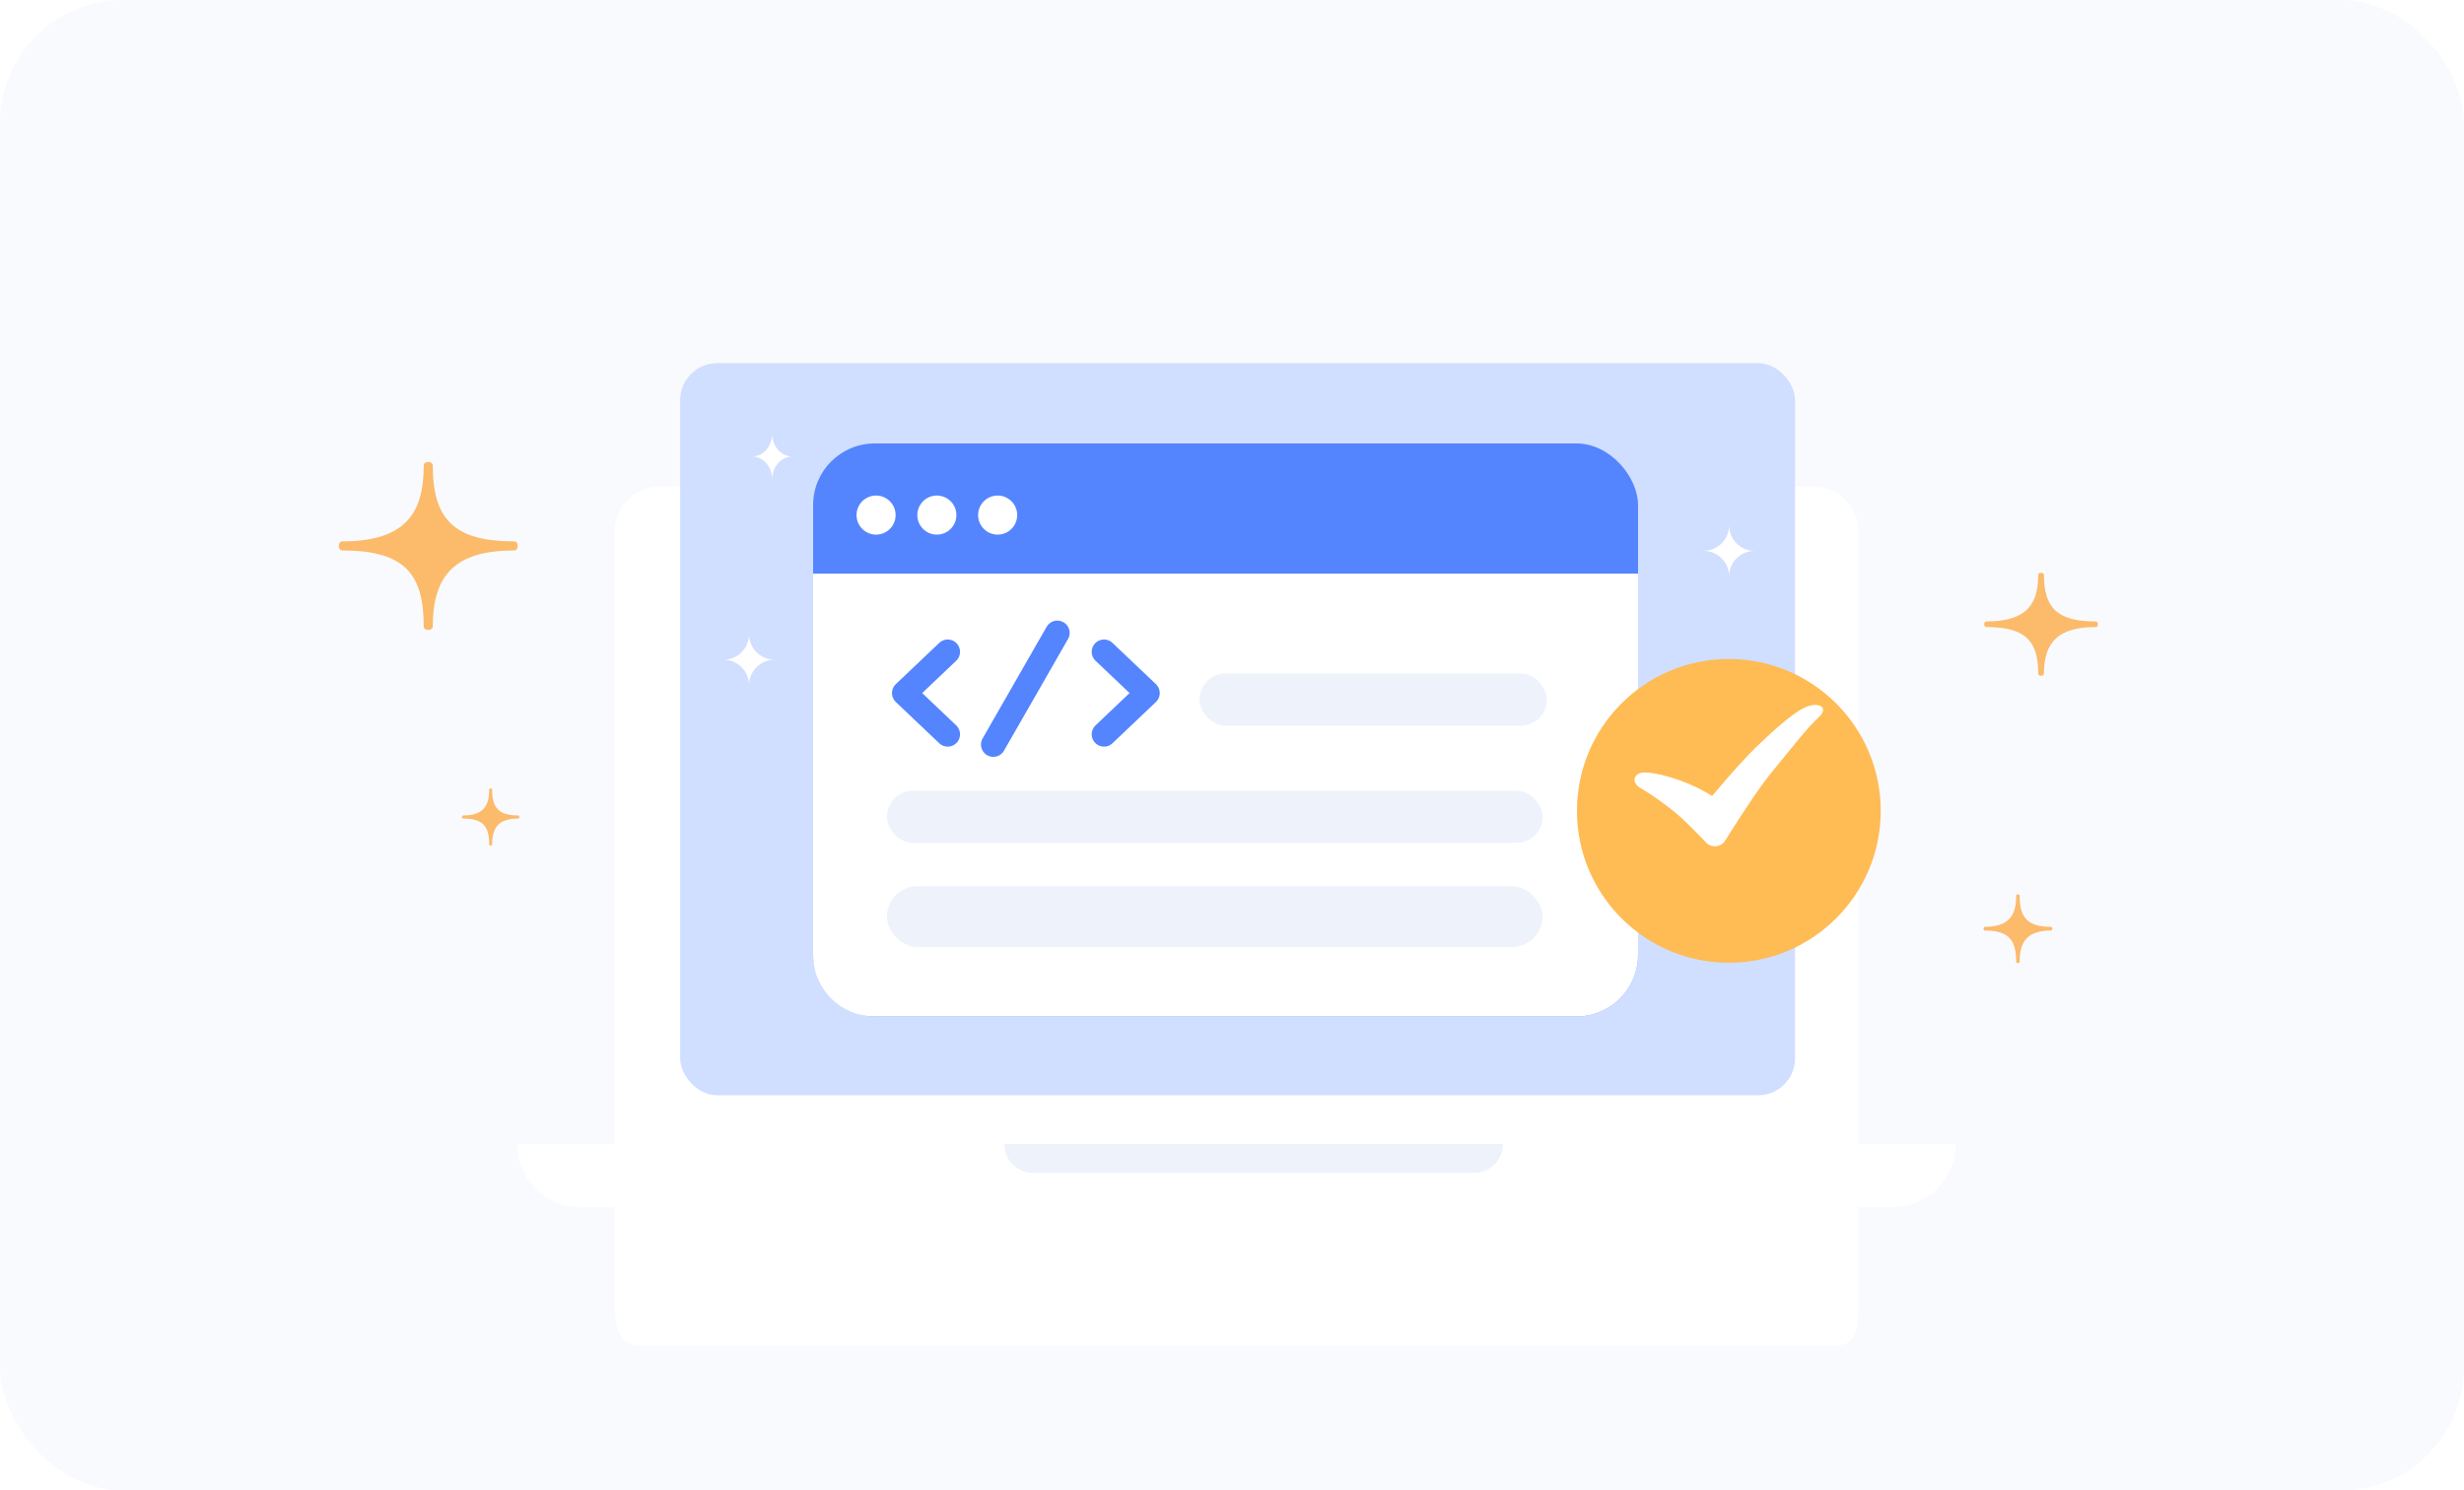 <svg width="400" height="242" viewBox="0 0 400 242" fill="none" xmlns="http://www.w3.org/2000/svg">
<g clip-path="url(#clip0_214_1933)">
<rect width="400" height="242" rx="20" fill="#F5F7FB" fill-opacity="0.6"/>
<path fill-rule="evenodd" clip-rule="evenodd" d="M83.471 89.372C74.001 89.372 70.257 93.285 70.257 101.702C70.257 102.476 68.785 102.476 68.785 101.702C68.785 93.285 65.79 89.372 55.573 89.372C54.809 89.372 54.81 87.897 55.573 87.897C66.106 87.897 68.785 83.02 68.785 75.581C68.785 74.806 70.257 74.806 70.257 75.581C70.257 84.441 73.843 87.897 83.47 87.897C84.234 87.897 84.234 89.372 83.471 89.372Z" fill="#FCBA6B"/>
<path fill-rule="evenodd" clip-rule="evenodd" d="M84.121 132.901C81.087 132.901 79.888 134.235 79.888 137.106C79.888 137.37 79.416 137.37 79.416 137.106C79.416 134.235 78.456 132.901 75.183 132.901C74.939 132.901 74.939 132.398 75.183 132.398C78.558 132.398 79.416 130.735 79.416 128.198C79.416 127.934 79.888 127.934 79.888 128.198C79.888 131.22 81.036 132.398 84.12 132.398C84.365 132.398 84.365 132.901 84.121 132.901Z" fill="#FCBA6B"/>
<path fill-rule="evenodd" clip-rule="evenodd" d="M332.945 151.084C329.304 151.084 327.865 152.685 327.865 156.129C327.865 156.446 327.299 156.446 327.299 156.129C327.299 152.685 326.148 151.084 322.22 151.084C321.926 151.084 321.927 150.48 322.22 150.48C326.269 150.48 327.299 148.484 327.299 145.44C327.299 145.123 327.865 145.123 327.865 145.44C327.865 149.066 329.243 150.48 332.944 150.48C333.238 150.48 333.238 151.084 332.945 151.084Z" fill="#FCBA6B"/>
<path fill-rule="evenodd" clip-rule="evenodd" d="M340.219 101.808C334.193 101.808 331.811 104.206 331.811 109.366C331.811 109.84 330.875 109.84 330.875 109.366C330.875 104.206 328.968 101.808 322.466 101.808C321.98 101.808 321.98 100.904 322.467 100.904C329.169 100.904 330.875 97.915 330.875 93.356C330.875 92.881 331.811 92.881 331.811 93.356C331.811 98.786 334.093 100.904 340.219 100.904C340.705 100.904 340.705 101.808 340.219 101.808Z" fill="#FCBA6B"/>
<g filter="url(#filter0_d_214_1933)">
<path fill-rule="evenodd" clip-rule="evenodd" d="M106.916 49H294.551C298.415 49 301.661 52.25 301.661 56.115V181.424C301.661 185.29 301.638 188.54 297.711 188.54H104.151C100.175 188.54 99.806 185.29 99.806 181.424V56.115C99.806 52.25 103.052 49 106.916 49Z" fill="white"/>
</g>
<rect x="110.419" y="58.969" width="180.983" height="118.866" rx="6" fill="#D0DEFF"/>
<path fill-rule="evenodd" clip-rule="evenodd" d="M121.602 111.266H121.6C121.6 108.973 119.742 107.115 117.449 107.115V107.113C119.742 107.113 121.6 105.254 121.6 102.962H121.602C121.602 105.254 123.461 107.113 125.753 107.113V107.115C123.461 107.115 121.602 108.973 121.602 111.266Z" fill="white"/>
<path fill-rule="evenodd" clip-rule="evenodd" d="M280.698 93.588H280.695C280.695 91.296 278.837 89.438 276.544 89.438V89.435C278.837 89.435 280.695 87.577 280.695 85.285H280.698C280.698 87.577 282.556 89.435 284.848 89.435V89.438C282.556 89.438 280.698 91.296 280.698 93.588Z" fill="white"/>
<path fill-rule="evenodd" clip-rule="evenodd" d="M125.358 77.842H125.356C125.356 75.787 123.899 74.121 122.101 74.121V74.12C123.899 74.12 125.356 72.454 125.356 70.399H125.358C125.358 72.454 126.816 74.12 128.614 74.12V74.121C126.816 74.121 125.358 75.787 125.358 77.842Z" fill="white"/>
<rect x="132" y="72" width="133.918" height="93.038" rx="10" fill="#5485FE"/>
<path d="M132 93.145H265.918V155.038C265.918 160.561 261.441 165.038 255.918 165.038H142C136.477 165.038 132 160.561 132 155.038V93.145Z" fill="white"/>
<circle cx="142.22" cy="83.63" r="3.172" fill="white"/>
<circle cx="152.088" cy="83.63" r="3.172" fill="white"/>
<circle cx="161.956" cy="83.63" r="3.172" fill="white"/>
<rect x="143.982" y="143.893" width="106.43" height="9.868" rx="4.934" fill="#EDF2FB"/>
<rect x="143.982" y="128.387" width="106.43" height="8.458" rx="4.229" fill="#EDF2FB"/>
<rect x="194.73" y="109.356" width="56.387" height="8.458" rx="4.229" fill="#EDF2FB"/>
<path d="M153.85 105.832L146.802 112.528L153.85 119.224" stroke="#5485FE" stroke-width="4" stroke-linecap="round" stroke-linejoin="round"/>
<path d="M179.224 105.832L186.272 112.528L179.224 119.224" stroke="#5485FE" stroke-width="4" stroke-linecap="round" stroke-linejoin="round"/>
<path d="M171.644 102.761L161.251 120.886" stroke="#5485FE" stroke-width="4" stroke-linecap="round" stroke-linejoin="round"/>
<g filter="url(#filter1_d_214_1933)">
<circle cx="280.655" cy="124.655" r="24.655" fill="#FFBB54"/>
</g>
<path d="M267.005 125.417C265.134 125.417 264.76 127.088 266.354 127.982C267.948 128.877 270.706 130.811 272.533 132.42C273.606 133.366 275.144 134.889 277.145 136.988C277.995 137.647 279.246 137.515 279.926 136.696C283.327 131.232 285.965 127.37 287.841 125.109C290.386 122.042 293.352 118.166 295.2 116.5C297.048 114.834 295.2 113.875 293.071 114.834C290.942 115.793 287.744 118.764 285.395 121C283.599 122.71 281.114 125.456 277.94 129.237C276.858 128.549 275.619 127.903 274.222 127.299C272.128 126.394 268.876 125.417 267.005 125.417Z" fill="white"/>
<g filter="url(#filter2_d_214_1933)">
<path d="M83.956 185.766H317.481C317.481 191.418 312.899 196 307.247 196H94.19C88.538 196 83.956 191.418 83.956 185.766Z" fill="white"/>
</g>
<path d="M163.038 185.766H243.981C243.981 188.335 241.898 190.418 239.329 190.418H167.69C165.121 190.418 163.038 188.335 163.038 185.766Z" fill="#EDF2FB"/>
</g>
<defs>
<filter id="filter0_d_214_1933" x="69.806" y="49" width="261.856" height="199.54" filterUnits="userSpaceOnUse" color-interpolation-filters="sRGB">
<feFlood flood-opacity="0" result="BackgroundImageFix"/>
<feColorMatrix in="SourceAlpha" type="matrix" values="0 0 0 0 0 0 0 0 0 0 0 0 0 0 0 0 0 0 127 0" result="hardAlpha"/>
<feOffset dy="30"/>
<feGaussianBlur stdDeviation="15"/>
<feComposite in2="hardAlpha" operator="out"/>
<feColorMatrix type="matrix" values="0 0 0 0 0.329 0 0 0 0 0.522 0 0 0 0 0.996 0 0 0 0.1 0"/>
<feBlend mode="normal" in2="BackgroundImageFix" result="effect1_dropShadow_214_1933"/>
<feBlend mode="normal" in="SourceGraphic" in2="effect1_dropShadow_214_1933" result="shape"/>
</filter>
<filter id="filter1_d_214_1933" x="242" y="93" width="77.31" height="77.31" filterUnits="userSpaceOnUse" color-interpolation-filters="sRGB">
<feFlood flood-opacity="0" result="BackgroundImageFix"/>
<feColorMatrix in="SourceAlpha" type="matrix" values="0 0 0 0 0 0 0 0 0 0 0 0 0 0 0 0 0 0 127 0" result="hardAlpha"/>
<feOffset dy="7"/>
<feGaussianBlur stdDeviation="7"/>
<feColorMatrix type="matrix" values="0 0 0 0 0.988 0 0 0 0 0.761 0 0 0 0 0.42 0 0 0 0.14 0"/>
<feBlend mode="normal" in2="BackgroundImageFix" result="effect1_dropShadow_214_1933"/>
<feBlend mode="normal" in="SourceGraphic" in2="effect1_dropShadow_214_1933" result="shape"/>
</filter>
<filter id="filter2_d_214_1933" x="53.956" y="155.766" width="293.525" height="70.234" filterUnits="userSpaceOnUse" color-interpolation-filters="sRGB">
<feFlood flood-opacity="0" result="BackgroundImageFix"/>
<feColorMatrix in="SourceAlpha" type="matrix" values="0 0 0 0 0 0 0 0 0 0 0 0 0 0 0 0 0 0 127 0" result="hardAlpha"/>
<feOffset/>
<feGaussianBlur stdDeviation="15"/>
<feComposite in2="hardAlpha" operator="out"/>
<feColorMatrix type="matrix" values="0 0 0 0 0.329 0 0 0 0 0.522 0 0 0 0 0.996 0 0 0 0.05 0"/>
<feBlend mode="normal" in2="BackgroundImageFix" result="effect1_dropShadow_214_1933"/>
<feBlend mode="normal" in="SourceGraphic" in2="effect1_dropShadow_214_1933" result="shape"/>
</filter>
<clipPath id="clip0_214_1933">
<rect width="400" height="242" fill="white"/>
</clipPath>
</defs>
</svg>

